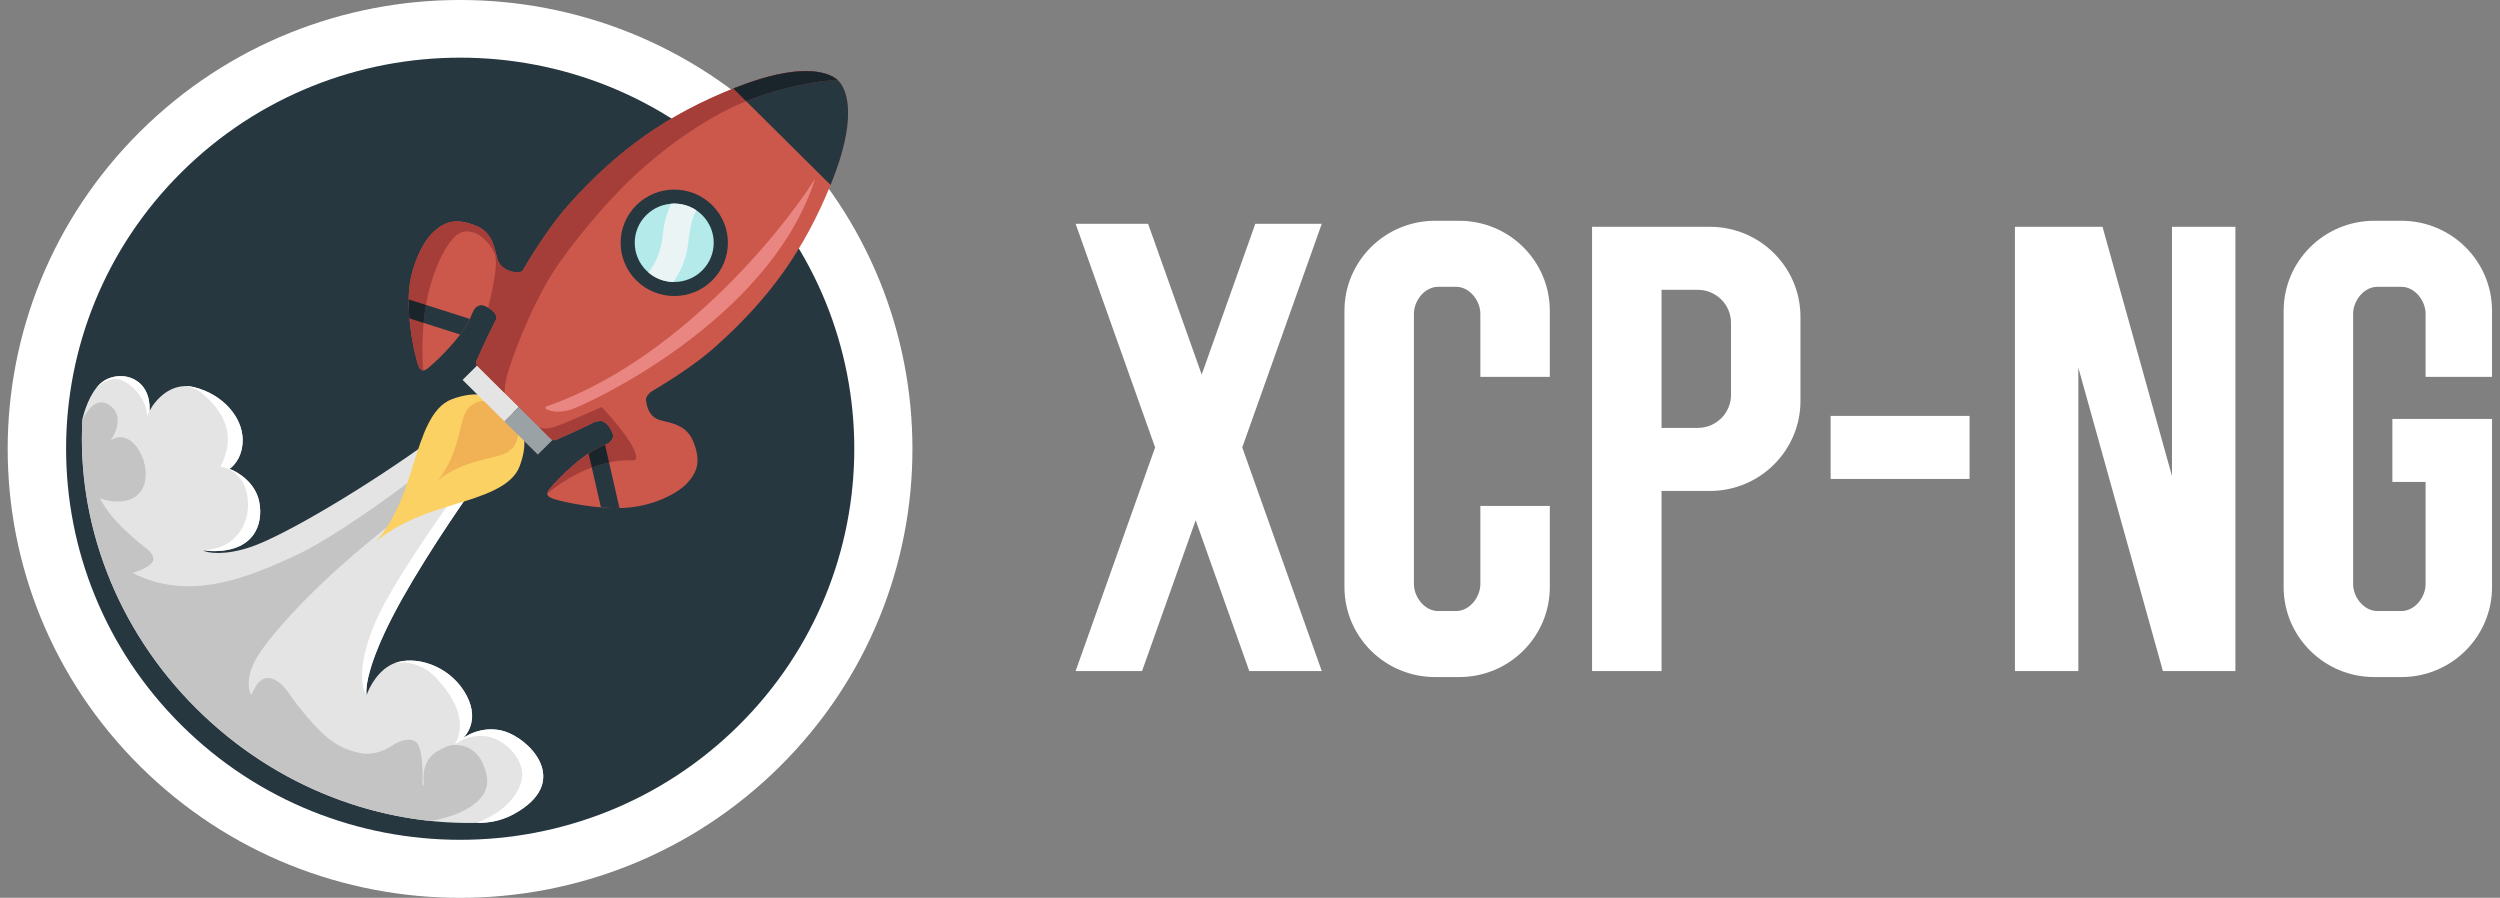 <svg width="323" height="116" viewBox="0 0 323 116" fill="none" xmlns="http://www.w3.org/2000/svg">
<rect x="0" y="0" width="323" height="116" fill="#808080" stroke="none"/>
<g clip-path="url(#clip0_5119_25379)">
<path d="M100.768 99.012C77.943 121.663 40.936 121.663 18.111 99.012C-4.714 76.362 -4.714 39.638 18.111 16.988C40.936 -5.663 77.943 -5.663 100.768 16.988C123.594 39.638 123.594 76.362 100.768 99.012Z" fill="white"/>
<path d="M95.461 93.705C75.576 113.437 43.337 113.437 23.453 93.705C3.568 73.973 3.568 41.98 23.453 22.248C43.337 2.516 75.576 2.516 95.461 22.248C115.345 41.98 115.345 73.973 95.461 93.705Z" fill="#263740"/>
<path d="M10.65 54.13C11.054 52.483 11.966 50.08 13.501 49.156C15.818 47.761 19.54 48.892 19.312 53.113C19.983 51.769 22.077 49.269 25.085 50.023C28.845 50.965 31.276 53.905 31.352 56.694C31.413 58.925 30.238 60.211 29.643 60.575C30.706 60.952 32.962 62.317 33.479 64.759C34.124 67.812 32.757 71.806 26.225 71.128C26.883 71.455 29.058 71.814 32.491 70.638C36.783 69.168 47.493 62.837 56.076 56.58L61.735 62.196C59.368 65.475 53.843 73.57 50.683 79.721C47.523 85.872 47.164 88.992 47.379 89.784C47.721 88.741 48.921 86.46 50.987 85.676C53.57 84.696 57.785 85.864 59.95 89.294C62.115 92.724 60.33 94.872 59.798 95.399C60.71 94.696 63.186 93.575 65.799 94.721C69.065 96.153 73.433 101.241 66.482 105.122C66.461 105.135 66.439 105.147 66.417 105.159C65.176 105.85 63.787 106.241 62.364 106.295C49.307 106.786 35.759 101.846 25.427 91.593C14.88 81.127 9.912 67.335 10.65 54.13Z" fill="#E4E4E4"/>
<path d="M55.299 106.034C44.541 104.839 33.902 100.003 25.427 91.593C14.921 81.167 9.95 67.441 10.642 54.283C11.299 52.874 12.549 51.273 14.109 52.322C15.993 53.588 15.021 55.89 14.299 56.882C17.262 54.998 19.882 60.387 18.401 63.138C17.216 65.339 14.236 64.885 12.894 64.382C14.17 66.752 15.897 68.283 17.031 69.288C17.213 69.45 17.38 69.598 17.527 69.734C17.823 70.006 18.136 70.249 18.433 70.48C19.203 71.078 19.861 71.589 19.806 72.297C19.745 73.081 18.009 73.779 17.148 74.03C24.516 77.799 32.111 74.558 38.036 71.844C42.776 69.674 50.569 64.03 53.873 61.48L51.367 67.058C40.695 75.236 34.504 82.51 32.985 85.299C31.77 87.53 32.124 89.244 32.453 89.822C32.635 89.339 33.061 88.641 33.251 88.352C34.739 86.513 36.656 88.49 37.428 89.709C37.872 90.374 39.175 92.151 40.847 93.93C42.935 96.153 44.644 96.945 46.695 97.322C48.336 97.623 50.012 96.794 50.645 96.342C51.303 95.889 52.84 95.158 53.721 95.852C54.647 96.58 54.607 99.755 54.593 100.864C54.591 101.075 54.589 101.211 54.595 101.241C54.625 101.392 54.734 101.48 54.785 101.505C54.325 97.985 56.336 97.086 57.282 96.664C57.429 96.598 57.551 96.543 57.633 96.492C58.241 96.115 61.925 95.55 62.874 100.186C63.634 103.894 58.456 105.625 55.772 106.027L55.299 106.034Z" fill="#C4C4C4"/>
<path d="M12.438 50.136C13.287 49.332 14.619 48.564 15.94 49.231C18.105 50.325 19.13 52.699 18.979 53.829C19.058 53.643 19.176 53.385 19.322 53.091C19.535 48.888 15.822 47.764 13.509 49.156C13.111 49.396 12.754 49.735 12.438 50.136Z" fill="white"/>
<path d="M23.719 49.894C24.148 49.867 24.603 49.904 25.081 50.024C28.841 50.966 31.271 53.906 31.348 56.695C31.408 58.926 30.233 60.213 29.639 60.577C30.702 60.954 32.958 62.318 33.474 64.76C34.084 67.641 32.901 71.361 27.276 71.201L26.182 71.016C26.638 71.092 27.899 71.047 29.297 70.263C31.044 69.283 32.563 66.871 31.879 63.705C31.332 61.172 29.373 60.388 28.461 60.313C31.12 55.413 27.701 52.172 26.106 50.816C25.446 50.254 24.577 49.964 23.719 49.894Z" fill="white"/>
<path d="M61.635 62.343C59.212 65.711 53.802 73.661 50.688 79.722C47.732 85.476 47.226 88.579 47.35 89.603L47.308 89.71C46.662 88.767 46.13 85.677 48.675 79.986C50.711 75.433 56.739 66.758 59.499 62.989L61.626 62.16L61.635 62.343Z" fill="white"/>
<path d="M51.016 85.669C53.6 84.706 57.797 85.877 59.954 89.297C62.119 92.726 60.334 94.874 59.803 95.402C60.714 94.698 63.19 93.578 65.803 94.724C69.07 96.156 73.437 101.244 66.487 105.125C65.203 105.843 63.766 106.247 62.294 106.3C62.052 106.309 61.81 106.316 61.567 106.321C64.773 105.116 66.848 103.081 67.398 100.829C68.006 98.342 65.31 95.515 62.879 95.138C60.934 94.837 59.334 95.716 58.777 96.194C59.727 94.422 60.106 91.633 56.422 87.676C54.637 85.758 52.632 85.422 51.016 85.669Z" fill="white"/>
<path d="M48.602 69.965C49.538 68.91 51.26 66.573 52.741 62.088C52.962 61.421 53.172 60.745 53.381 60.074C54.575 56.238 55.717 52.568 58.4 51.573C61.553 50.405 63.907 50.932 65.844 52.855C67.781 54.777 68.313 57.114 67.135 60.242C66.133 62.904 62.435 64.038 58.569 65.222C57.893 65.429 57.212 65.638 56.539 65.857C52.02 67.327 49.665 69.035 48.602 69.965Z" fill="#FBD163"/>
<path d="M56.578 62.046C57.863 60.469 58.465 58.995 59.066 57.009C59.252 56.391 59.388 55.825 59.51 55.311C59.882 53.756 60.14 52.674 61.364 52.084C62.993 51.298 64.589 52.207 65.541 53.152L56.578 62.046Z" fill="#F1B155"/>
<path d="M56.539 62.083C58.134 60.801 59.623 60.199 61.628 59.596C62.252 59.408 62.823 59.272 63.343 59.148C64.912 58.774 66.004 58.514 66.603 57.297C67.401 55.676 66.49 54.093 65.54 53.151L56.539 62.083Z" fill="#F1B155"/>
<path d="M61.665 47.199L67.058 52.55L65.159 54.434L59.766 49.083L61.665 47.199Z" fill="#E4E4E4"/>
<path d="M67.055 52.549L71.385 56.845L69.486 58.729L65.156 54.433L67.055 52.549Z" fill="#9BA2A5"/>
<path d="M61.705 47.312C61.519 47.128 61.464 46.85 61.569 46.611C62.185 45.2 63.062 43.315 64.122 41.219C64.125 41.189 64.129 41.158 64.132 41.127C64.208 40.374 63.144 39.695 62.461 39.469C61.914 39.288 61.422 39.746 61.245 39.997L60.675 41.241C59.369 44.045 55.472 47.535 55.017 47.761C54.561 47.987 54.257 47.896 53.953 46.931C53.573 45.725 52.662 41.731 52.814 38.112C52.966 34.495 54.637 31.178 56.08 29.896C57.523 28.615 58.891 28.163 61.359 29.105C63.373 29.874 63.769 31.495 64.074 32.742C64.142 33.023 64.207 33.285 64.284 33.515C64.701 34.758 65.879 35.097 66.828 35.211C67.065 35.239 67.303 35.136 67.527 34.961C69.411 31.759 71.508 28.628 73.588 26.316C79.931 19.268 86.255 14.836 94.857 11.392C103.367 7.984 107.082 9.253 108.3 10.412L108.301 10.412C108.307 10.418 108.314 10.424 108.32 10.431C108.327 10.437 108.333 10.443 108.339 10.45V10.45C109.507 11.659 110.786 15.346 107.352 23.791C103.881 32.327 99.414 38.602 92.312 44.896C90.123 46.837 87.205 48.791 84.183 50.571C83.756 50.906 83.414 51.314 83.463 51.718C83.577 52.66 83.919 53.828 85.172 54.243C85.403 54.319 85.667 54.383 85.951 54.451C87.207 54.753 88.841 55.146 89.616 57.145C90.565 59.595 90.109 60.952 88.818 62.384C87.527 63.816 84.185 65.474 80.538 65.625C76.892 65.776 72.867 64.871 71.651 64.494C70.679 64.193 70.588 63.891 70.816 63.439C71.044 62.987 74.561 59.12 77.386 57.823L78.64 57.258C78.893 57.082 79.354 56.595 79.171 56.052C78.943 55.374 78.26 54.318 77.5 54.394C77.309 54.413 77.115 54.44 76.932 54.47C74.966 55.441 73.201 56.248 71.861 56.824C71.62 56.928 71.34 56.873 71.154 56.689L61.705 47.312Z" fill="#CC584C"/>
<path d="M107.31 23.898L94.75 11.435C94.786 11.42 94.822 11.406 94.858 11.392C103.368 7.984 107.084 9.253 108.303 10.412L108.322 10.431L108.341 10.449C109.508 11.659 110.787 15.346 107.354 23.791C107.339 23.827 107.324 23.863 107.31 23.898Z" fill="#263740"/>
<path d="M76.047 58.587C76.501 58.287 76.954 58.025 77.39 57.825L78.17 57.473L80.038 65.641C79.239 65.653 78.429 65.619 77.641 65.555L76.047 58.587Z" fill="#263740"/>
<path d="M60.675 41.243L60.695 41.2L52.798 38.689C52.788 39.506 52.828 40.334 52.898 41.137L59.45 43.22C59.946 42.557 60.378 41.882 60.675 41.243Z" fill="#263740"/>
<path d="M65.219 50.799C65.183 50.321 65.236 49.602 65.499 48.59C66.107 46.253 68.879 38.753 72.259 33.967C75.639 29.18 79.323 25.299 80.539 24.093C80.565 24.067 80.592 24.039 80.621 24.011L80.624 24.008C81.954 22.687 86.424 18.244 93.148 14.595C98.714 11.574 105.526 10.381 108.218 10.337C106.92 9.201 103.184 8.057 94.857 11.392C86.255 14.836 79.931 19.268 73.588 26.316C71.508 28.628 69.411 31.759 67.527 34.961C67.303 35.136 67.065 35.239 66.828 35.211C65.879 35.097 64.701 34.758 64.284 33.514C64.207 33.285 64.142 33.023 64.074 32.742C63.769 31.495 63.373 29.874 61.359 29.105C58.891 28.163 57.523 28.615 56.08 29.896C54.637 31.178 52.966 34.495 52.814 38.112C52.662 41.731 53.573 45.726 53.953 46.931C54.204 47.729 54.455 47.929 54.792 47.847C54.726 47.784 54.637 47.637 54.637 47.384C54.637 47.352 54.633 47.278 54.628 47.166C54.57 45.96 54.301 40.351 56.004 35.625C56.574 33.854 58.154 30.236 59.916 29.934C62.119 29.557 63.866 32.195 64.018 33.175C64.164 34.117 64.064 35.651 63.078 39.75C63.642 40.074 64.187 40.581 64.132 41.127C64.13 41.14 64.129 41.152 64.128 41.165C64.126 41.183 64.124 41.201 64.122 41.219C63.062 43.315 62.185 45.2 61.569 46.611C61.464 46.85 61.519 47.128 61.705 47.312L65.219 50.799Z" fill="#A53D38"/>
<path d="M70.75 63.591C70.767 63.543 70.789 63.493 70.815 63.441C71.043 62.988 74.56 59.121 77.386 57.825L78.639 57.26C78.892 57.084 79.353 56.596 79.171 56.054C78.943 55.375 78.259 54.32 77.5 54.395C77.309 54.414 77.115 54.441 76.932 54.471C74.965 55.442 73.201 56.249 71.861 56.825C71.62 56.929 71.339 56.875 71.153 56.691L69.688 55.236C70.065 55.371 70.7 55.449 71.537 55.187C72.627 54.845 74.997 53.794 76.549 53.105C77.051 52.882 77.468 52.697 77.728 52.586C79.394 54.333 82.422 57.919 82.178 59.25C82.145 59.434 81.946 59.503 81.758 59.488C79.817 59.33 75.355 59.962 70.778 63.704L70.75 63.591Z" fill="#A53D38"/>
<path d="M96.401 13.074L94.75 11.435C94.786 11.421 94.822 11.406 94.858 11.392C103.185 8.057 106.921 9.201 108.22 10.337C106.036 10.373 101.143 11.164 96.401 13.074Z" fill="#19252B"/>
<path d="M55.037 39.401L52.798 38.689C52.788 39.506 52.828 40.334 52.898 41.137L54.734 41.721C54.803 40.976 54.901 40.195 55.037 39.401Z" fill="#19252B"/>
<path d="M78.692 59.755C78.006 59.902 77.257 60.113 76.463 60.406L76.047 58.587C76.501 58.287 76.954 58.025 77.39 57.825L78.17 57.473L78.692 59.755Z" fill="#19252B"/>
<path d="M70.586 52.51C87.054 46.842 100.59 30.55 105.299 23.113C99.374 41.731 75.22 52.51 73.739 52.925C72.257 53.339 71.421 53.189 70.814 52.962C70.328 52.782 70.46 52.586 70.586 52.51Z" fill="#EA8681"/>
<path d="M92.016 36.232C89.31 38.917 84.923 38.917 82.217 36.232C79.511 33.547 79.511 29.193 82.217 26.509C84.923 23.823 89.31 23.823 92.016 26.509C94.721 29.193 94.721 33.547 92.016 36.232Z" fill="#263740"/>
<path d="M90.718 34.949C88.726 36.926 85.495 36.926 83.502 34.949C81.51 32.972 81.51 29.765 83.502 27.788C85.495 25.811 88.726 25.811 90.718 27.788C92.711 29.765 92.711 32.972 90.718 34.949Z" fill="#B5EAEA"/>
<path d="M86.705 26.319C86.294 27.187 85.812 28.549 85.66 30.16C85.456 32.339 84.777 33.913 83.781 35.21C84.707 35.999 85.849 36.406 86.998 36.429C87.737 35.342 88.594 33.728 88.813 32.083C89.147 29.564 89.363 28.152 89.979 27.182C89 26.519 87.841 26.231 86.705 26.319Z" fill="#EAF4F4"/>
<path d="M191.262 48.692H200.237V40.16C200.237 33.734 194.997 28.525 188.531 28.525H185.409C178.943 28.525 173.703 33.734 173.703 40.16V75.841C173.703 82.267 178.943 87.476 185.409 87.476H188.531C194.997 87.476 200.237 82.267 200.237 75.841V65.369H191.262V75.453C191.262 77.166 189.864 78.944 188.141 78.944H185.8C184.075 78.944 182.677 77.166 182.677 75.453V40.548C182.677 38.834 184.075 37.057 185.8 37.057H188.141C188.924 37.057 189.639 37.424 190.187 37.984C190.581 38.386 190.888 38.888 191.072 39.427C191.195 39.79 191.262 40.171 191.262 40.548V48.692Z" fill="white"/>
<path d="M162.187 28.913H170.771L160.499 57.806L170.771 86.7H161.406L154.48 67.217L147.553 86.7H138.969L149.241 57.806L138.969 28.913H148.334L155.26 48.395L162.187 28.913Z" fill="white"/>
<path fill-rule="evenodd" clip-rule="evenodd" d="M205.695 29.301V86.7H214.671V63.43H220.914C227.379 63.43 232.62 58.221 232.62 51.795V40.936C232.62 34.51 227.379 29.301 220.914 29.301H205.695ZM214.671 37.445V55.286H219.354C220.632 55.286 221.78 54.73 222.566 53.847C223.237 53.094 223.646 52.104 223.646 51.02V41.711C223.646 39.356 221.723 37.445 219.354 37.445H214.671Z" fill="white"/>
<path d="M254.466 53.734H236.516V61.879H254.466V53.734Z" fill="white"/>
<path d="M260.328 29.301H271.644L280.619 61.5V29.301H288.813V86.7H279.448L268.522 47.501V86.7H260.328V29.301Z" fill="white"/>
<path d="M321.972 48.692H313.387V40.548C313.387 38.834 311.99 37.057 310.265 37.057H307.143C306.116 37.057 305.207 37.688 304.637 38.559C304.251 39.151 304.022 39.855 304.022 40.548V75.453C304.022 77.166 305.42 78.944 307.143 78.944H310.265C311.99 78.944 313.387 77.166 313.387 75.453V62.267H309.095V54.122H321.972V75.841C321.972 82.267 316.731 87.476 310.265 87.476H306.754C300.288 87.476 295.047 82.267 295.047 75.841V40.16C295.047 33.734 300.288 28.525 306.754 28.525H310.265C316.731 28.525 321.972 33.734 321.972 40.16V48.692Z" fill="white"/>
</g>
<defs>
<clipPath id="clip0_5119_25379">
<rect width="323" height="116" fill="white"/>
</clipPath>
</defs>
</svg>
